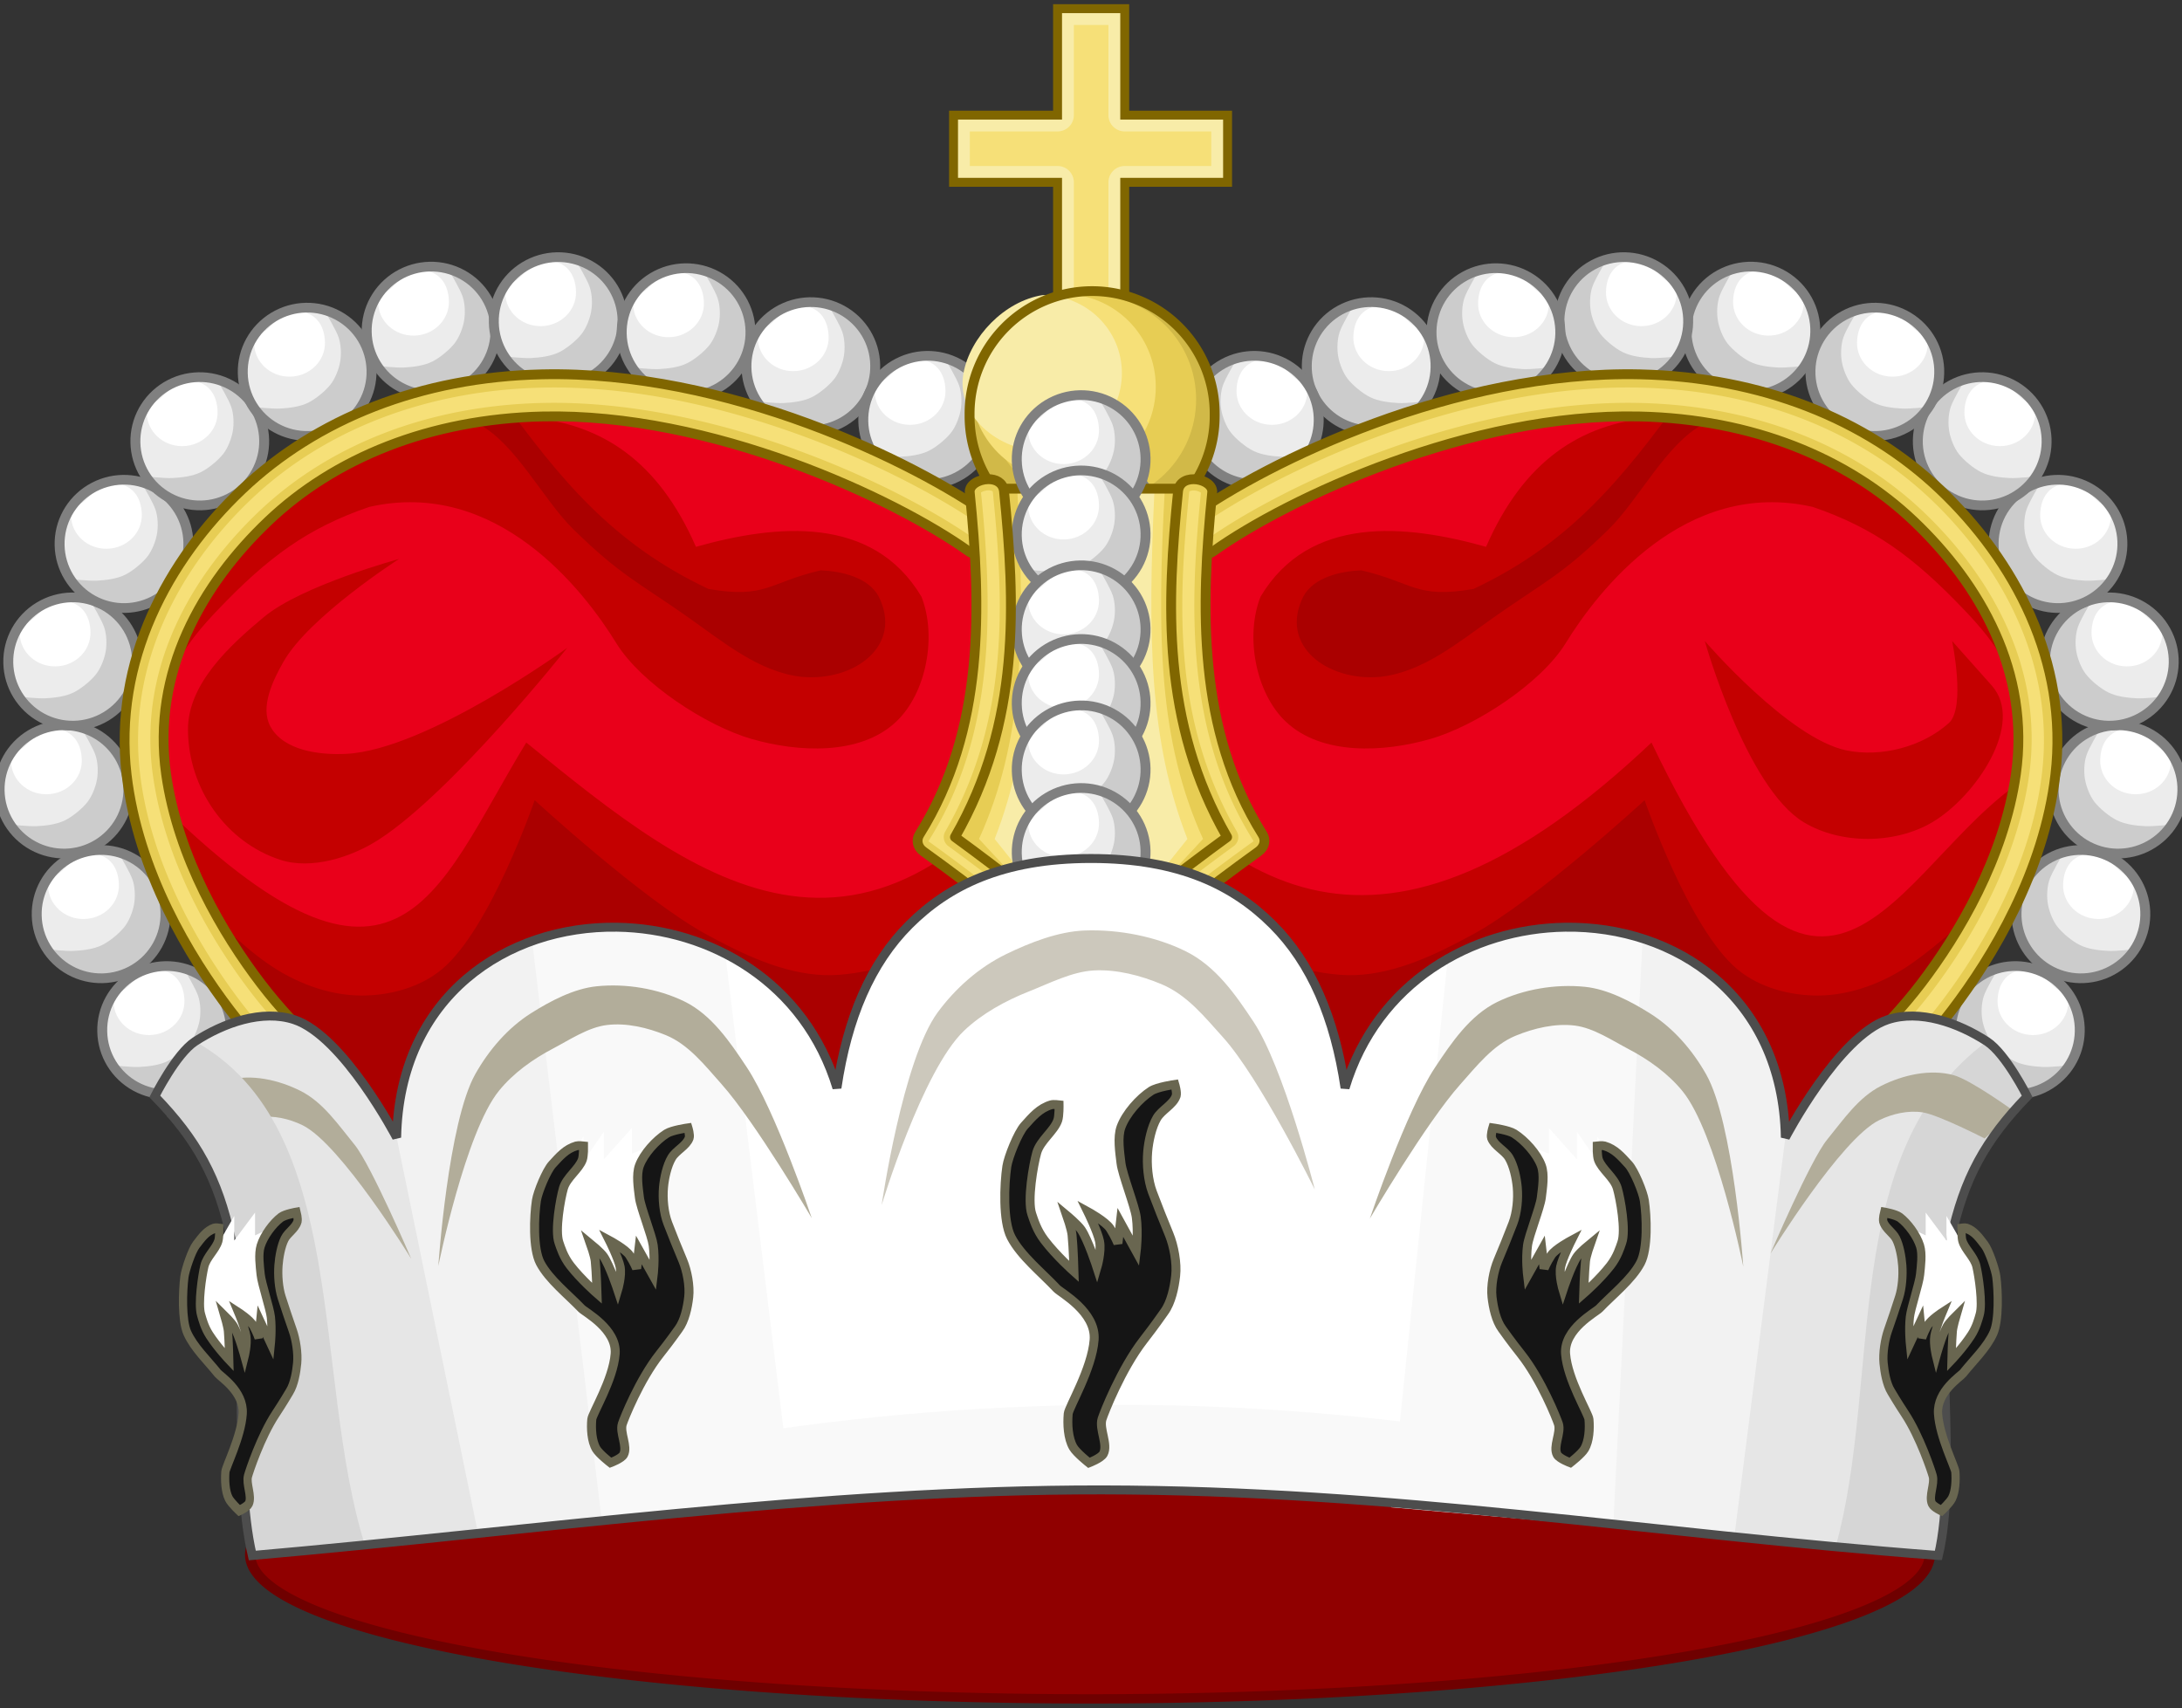 <?xml version="1.0" encoding="UTF-8" standalone="no"?>
<!-- Created with Inkscape (http://www.inkscape.org/) -->

<svg
   xmlns:dc="http://purl.org/dc/elements/1.1/"
   xmlns:cc="http://creativecommons.org/ns#"
   xmlns:rdf="http://www.w3.org/1999/02/22-rdf-syntax-ns#"
   xmlns:svg="http://www.w3.org/2000/svg"
   xmlns="http://www.w3.org/2000/svg"
   xmlns:xlink="http://www.w3.org/1999/xlink"
   version="1.1"
   width="488.666"
   height="382.523"
   id="svg27737">
  <rect width="100%" height="100%" fill="#333333" stroke="none"/>
  <defs
     id="defs27739" />
  <path
     d="m 918.64,907.004 a 169.584,32.269 0 1 1 -339.169,0 169.584,32.269 0 1 1 339.169,0 z"
     transform="matrix(1.109,0,0,1,-586.603,-558.79)"
     id="inside"
     style="fill:#900000;fill-opacity:1;stroke:#6f0000;stroke-width:2.089;stroke-miterlimit:4;stroke-opacity:1;stroke-dasharray:none" />
  <path
     d="m 118.794,89.562 c -6.747,0.148 -34.781,1.553 -51.25,14.375 -21.136,16.456 -33.11,51.538 -34.344,81.438 l 57.125,87.281 154,1.75 154.031,-1.75 57.094,-87.281 c -1.234,-29.9 -13.207,-64.981 -34.344,-81.438 -18.821,-14.654 -52.719,-14.375 -52.719,-14.375 0,0 -82.084,15.618 -100.219,28.437 -8.093,5.721 -15.843,8.38 -21.469,9 5.367,-0.794 5.966,-4.594 -2.375,-9.094 -8.291,4.473 -7.746,8.269 -2.469,9.094 -5.615,-0.646 -13.311,-3.321 -21.344,-9 -18.135,-12.82 -100.219,-28.437 -100.219,-28.437 0,0 -0.536,-0.021 -1.5,0 z"
     id="background"
     style="fill:#e9001a;fill-opacity:1;stroke:none;display:inline" />
  <path
     d="m 31.843,175.902 3.265,12.605 56.703,86.395 152.217,2.5 155.467,-11.75 52.203,-73.994 4.614,-18.856 c -30.254,16.161 -46.191,77.843 -86.455,-6.5 -60.43,57.178 -95.767,34.621 -126.888,-9.354 -47.093,72.723 -86.711,40.63 -125.109,9.354 -20.788,34.015 -28.616,67.972 -86.019,9.6 z"
     id="mediumcolour"
     style="fill:#c40000;fill-opacity:1;stroke:none;display:inline" />
  <path
     d="M 244.029,265.402 93.077,275.565 36.858,192.157 c 0,0 10.432,14.778 23.06,23.622 6.051,4.238 13.48,7.104 20.781,7.182 6.374,0.069 13.295,-1.735 18.262,-5.876 10.916,-9.101 20.781,-37.871 20.781,-37.871 0,0 24.218,22.299 38.414,30.035 8.226,4.483 17.162,8.8 26.449,9.141 8.446,0.31 20.978,-3.528 28.338,-7.835 14.866,-8.7 32.746,-35.912 31.085,-35.912 -1.661,0 16.22,27.212 31.085,35.912 7.36,4.307 19.892,8.145 28.338,7.835 9.287,-0.341 18.223,-4.658 26.449,-9.141 14.196,-7.737 38.414,-30.035 38.414,-30.035 0,0 9.865,28.77 20.781,37.871 4.967,4.141 11.889,5.945 18.262,5.876 7.301,-0.079 14.731,-2.944 20.781,-7.182 12.628,-8.845 24.31,-22.846 24.31,-22.846 l -44.316,64.094 z"
     id="darkcolour"
     style="fill:#aa0000;fill-opacity:1;stroke:none;display:inline" />
  <g
     transform="translate(-38.831,-60.157)"
     id="highlightsright">
    <path
       d="m 159.719,147.062 c 0,0 -10.005,3.131 -22.625,7.625 -0.019,0.007 -0.043,-0.007 -0.062,0 -3.594,0.582 -7.287,1.363 -11.062,2.25 0,0 0.928,0.701 1.594,1.219 -11.566,4.347 -23.837,9.43 -32.312,14.188 C 72.614,185.05 66.421,210.538 75.688,235.438 72.519,225.377 75.648,216.862 78,210.25 c 1.832,-5.15 6.512,-10.267 9.781,-13.688 11.042,-11.553 19.956,-18.168 33.75,-22.875 28.577,-6.496 48.077,18.7 55.375,30.594 5.563,8.954 20.118,18.459 30.25,21.375 10.382,2.988 24.274,3.752 32.344,-3.844 6.869,-6.466 9.162,-19.284 5.688,-28.031 -10.939,-18.319 -32.473,-16.235 -50.5,-11.156 -8.515,-19.478 -21.255,-27.404 -36.875,-28.938 -0.562,-2.959 -0.121,-5.25 1.906,-6.625 z"
       id="path11739-1-7-9-6-8-9-6-2"
       style="fill:#c40000;fill-opacity:1;stroke:none;display:inline" />
    <path
       d="m 146.149,155.199 c 8.273,4.469 14.309,16.845 21.065,23.477 10.483,10.29 14.534,11.858 25.669,19.692 7.858,5.529 15.939,12.322 25.454,13.372 11.808,1.12 22.844,-6.977 17.248,-18.042 -2.306,-4.23 -8.222,-5.607 -12.952,-5.808 -11.691,2.715 -12.176,6.4 -25.13,4.175 -21.489,-10.126 -33.257,-24.569 -46.733,-43.168 l -16.313,3.772 c 0,0 4.499,-1.355 11.693,2.531 z"
       id="path15973-2-0-2-7"
       style="fill:#aa0000;fill-opacity:1;stroke:none" />
  </g>
  <path
     d="m 381.797,143.566 c 0,0 9.203,32.752 22.154,40.582 8.293,5.014 20.465,4.937 28.801,0 9.678,-5.732 20.852,-22.136 13.293,-30.628 l -8.862,-9.954 c 0,0 3.102,14.937 -0.738,18.377 -5.964,5.341 -15.159,7.698 -22.893,6.126 -12.948,-2.632 -31.755,-24.502 -31.755,-24.502 z M 89.36,125.19 c 0,0 -21.765,5.915 -30.278,13.017 -7.714,6.436 -17.042,15.002 -16.985,25.268 0.073,13.173 8.554,25.156 20.677,29.096 6.984,2.27 15.953,-0.565 22.154,-4.594 16.667,-10.83 42.093,-42.879 42.093,-42.879 0,0 -31.328,22.808 -49.478,23.736 -5.987,0.306 -14.036,-0.714 -16.985,-6.126 -2.351,-4.315 0.518,-10.285 2.954,-14.548 5.784,-10.123 25.847,-22.971 25.847,-22.971 z"
     id="highlights"
     style="fill:#c40000;fill-opacity:1;stroke:none" />
  <g
     transform="translate(312.904,377.389)"
     id="righthoop">
    <g
       transform="matrix(1.101,0,0,1.101,6.914,-518.388)"
       id="g5902">
      <g
         transform="matrix(-3.361,0.071,0.071,3.361,161.312,47.719)"
         id="g10723">
        <g
           transform="matrix(-0.416,0,0,0.416,1248.971,-271.185)"
           id="g10725"
           style="stroke-width:1.699;stroke-miterlimit:4;stroke-dasharray:none;display:inline">
          <g
             transform="matrix(0.893,0,0,0.874,297.297,168.518)"
             id="g10727"
             style="stroke-width:1.923;stroke-miterlimit:4;stroke-dasharray:none;display:inline">
            <path
               d="m 2700.19,785.026 c 0.01,3.812 -1.993,7.337 -5.24,9.244 -3.247,1.908 -7.25,1.908 -10.497,0 -3.247,-1.908 -5.245,-5.432 -5.24,-9.244 -0.01,-3.812 1.993,-7.337 5.24,-9.244 3.247,-1.908 7.25,-1.908 10.497,0 3.247,1.908 5.245,5.432 5.24,9.244 l 0,0 z"
               transform="translate(0,-2.063)"
               id="path10729"
               style="fill:#ececec;fill-opacity:1;fill-rule:evenodd;stroke:none;stroke-width:1.923;marker:none;visibility:visible;display:inline;overflow:visible;enable-background:accumulate" />
            <path
               d="m 2680.844,788.616 1.995,2.512 3.842,2.143 3.325,0.148 3.547,-0.369 3.768,-2.955 1.625,-2.512 1.034,-3.916 0,-4.064 -1.626,-2.291 -2.364,-2.734 -2.956,-1.182 c 0,0 1.536,2.718 1.921,3.99 0.37,1.221 0.394,2.812 0.148,4.064 -0.238,1.209 -0.857,2.732 -1.625,3.694 -0.852,1.066 -2.465,2.364 -3.694,2.955 -1.373,0.661 -3.132,0.841 -4.655,0.887 -1.29,0.039 -4.285,-0.369 -4.285,-0.369 l 0,0 z"
               id="path10731"
               style="fill:#cccccc;fill-rule:evenodd;stroke:none" />
            <path
               d="m 2690.302,778.013 c 0,1.897 -1.556,3.436 -3.473,3.436 -1.917,0 -3.473,-1.539 -3.473,-3.436 0,-0.974 0.767,-0.944 1.426,-1.569 0.624,-0.592 1.694,-1.684 2.626,-1.684 1.917,0 2.894,1.357 2.894,3.254 l 0,0 z"
               transform="matrix(1.66,0,0,1.624,-1773.198,-485.36)"
               id="path10733"
               style="fill:#ffffff;fill-opacity:1;fill-rule:evenodd;stroke:none;stroke-width:1.172;marker:none;visibility:visible;display:inline;overflow:visible;enable-background:accumulate" />
            <path
               d="m 2700.19,785.026 c 0.01,3.812 -1.993,7.337 -5.24,9.244 -3.247,1.908 -7.25,1.908 -10.497,0 -3.247,-1.908 -5.245,-5.432 -5.24,-9.244 -0.01,-3.812 1.993,-7.337 5.24,-9.244 3.247,-1.908 7.25,-1.908 10.497,0 3.247,1.908 5.245,5.432 5.24,9.244 l 0,0 z"
               transform="translate(0,-2.063)"
               id="path10735"
               style="fill:none;stroke:#808080;stroke-width:1.617;stroke-linecap:butt;stroke-linejoin:miter;stroke-miterlimit:4;stroke-opacity:1;stroke-dasharray:none;stroke-dashoffset:0;marker:none;visibility:visible;display:inline;overflow:visible;enable-background:accumulate" />
          </g>
        </g>
      </g>
      <use
         transform="translate(-13.329,-23.606)"
         id="use5880"
         x="0"
         y="0"
         width="566.327"
         height="1123.17"
         xlink:href="#g10723" />
      <use
         transform="translate(-20.876,-48.979)"
         id="use5882"
         x="0"
         y="0"
         width="566.327"
         height="1123.17"
         xlink:href="#g10723" />
      <use
         transform="translate(-19.11,-74.994)"
         id="use5884"
         x="0"
         y="0"
         width="566.327"
         height="1123.17"
         xlink:href="#g10723" />
      <use
         transform="translate(-8.672,-98.921)"
         id="use5886"
         x="0"
         y="0"
         width="566.327"
         height="1123.17"
         xlink:href="#g10723" />
      <use
         transform="translate(6.745,-119.797)"
         id="use5888"
         x="0"
         y="0"
         width="566.327"
         height="1123.17"
         xlink:href="#g10723" />
      <use
         transform="translate(28.584,-133.929)"
         id="use5890"
         x="0"
         y="0"
         width="566.327"
         height="1123.17"
         xlink:href="#g10723" />
      <use
         transform="translate(53.796,-142.279)"
         id="use5892"
         x="0"
         y="0"
         width="566.327"
         height="1123.17"
         xlink:href="#g10723" />
      <use
         transform="translate(79.651,-144.206)"
         id="use5894"
         x="0"
         y="0"
         width="566.327"
         height="1123.17"
         xlink:href="#g10723" />
      <use
         transform="translate(105.666,-141.958)"
         id="use5896"
         x="0"
         y="0"
         width="566.327"
         height="1123.17"
         xlink:href="#g10723" />
      <use
         transform="translate(131.038,-135.053)"
         id="use5898"
         x="0"
         y="0"
         width="566.327"
         height="1123.17"
         xlink:href="#g10723" />
      <use
         transform="translate(154.805,-124.133)"
         id="use5900"
         x="0"
         y="0"
         width="566.327"
         height="1123.17"
         xlink:href="#g10723" />
    </g>
    <path
       d="m -191.575,-293.548 c -27.107,0.611 -50.513,9.988 -67.147,25.813 -16.634,15.825 -28.839,38.388 -25.819,63.924 2.557,21.621 14.046,40.697 23.217,52.732 9.171,12.035 19.404,20.275 23.16,25.074 0.956,1.474 2.579,2.286 4.241,2.028 1.662,-0.258 3.062,-1.562 3.584,-3.266 0.522,-1.704 0.108,-3.556 -1.09,-4.812 -5.287,-6.754 -14.685,-14.099 -23.05,-25.076 -8.364,-10.977 -18.536,-28.013 -21.222,-46.88 -3.257,-22.879 8.03,-42.545 22.867,-56.662 14.838,-14.117 36.131,-22.872 61.445,-23.443 37.815,-0.853 78.808,18.352 95.392,30.189 2.044,1.452 4.804,0.862 6.165,-1.319 1.361,-2.18 0.808,-5.125 -1.236,-6.578 -16.946,-12.095 -58.854,-32.665 -100.508,-31.725 z"
       id="path3103"
       style="fill:#f6e078;fill-opacity:1;fill-rule:nonzero;stroke:none" />
    <path
       d="m 164.062,143.969 c -1.301,-0.012 -2.605,0.002 -3.906,0.031 -27.107,0.611 -50.522,9.987 -67.156,25.812 -16.634,15.825 -28.832,38.402 -25.812,63.938 2.557,21.621 14.048,40.683 23.219,52.719 9.171,12.035 19.4,20.264 23.156,25.062 0.956,1.474 2.588,2.29 4.25,2.031 1.662,-0.258 3.072,-1.546 3.594,-3.25 0.522,-1.704 0.105,-3.557 -1.094,-4.812 -5.287,-6.754 -14.698,-14.117 -23.062,-25.094 -8.364,-10.977 -18.533,-28.009 -21.219,-46.875 -3.257,-22.879 8.037,-42.54 22.875,-56.656 14.838,-14.117 36.123,-22.867 61.438,-23.438 37.815,-0.853 78.822,18.35 95.406,30.188 2.044,1.452 4.795,0.868 6.156,-1.312 1.361,-2.18 0.794,-5.142 -1.25,-6.594 -16.416,-11.717 -56.25,-31.386 -96.594,-31.75 z m -3.812,3 c 40.622,-0.916 82.337,19.517 98.688,31.188 0.691,0.491 0.963,1.69 0.438,2.531 -0.525,0.841 -1.184,0.96 -1.875,0.469 -17.238,-12.304 -58.34,-31.627 -97.219,-30.75 -25.968,0.586 -48.01,9.604 -63.438,24.281 -15.296,14.552 -27.177,35.176 -23.75,59.25 2.799,19.663 13.221,37.047 21.781,48.281 8.63,11.325 18.219,18.867 23.094,25.094 a 3,3 0 0 0 0.188,0.25 c 0.419,0.439 0.589,1.146 0.375,1.844 -0.207,0.677 -0.755,1.125 -1.156,1.188 -0.427,0.066 -0.896,-0.093 -1.281,-0.688 a 3,3 0 0 0 -0.156,-0.219 c -4.359,-5.568 -14.206,-13.358 -23.125,-25.062 -8.977,-11.781 -20.167,-30.466 -22.625,-51.25 -2.885,-24.395 8.773,-46.057 24.906,-61.406 16.045,-15.264 38.701,-24.403 65.156,-25 z"
       transform="translate(-351.735,-437.547)"
       id="path3908"
       style="font-size:medium;font-style:normal;font-variant:normal;font-weight:normal;font-stretch:normal;text-indent:0;text-align:start;text-decoration:none;line-height:normal;letter-spacing:normal;word-spacing:normal;text-transform:none;direction:ltr;block-progression:tb;writing-mode:lr-tb;text-anchor:start;baseline-shift:baseline;color:#000000;fill:#e7cd54;fill-opacity:1;stroke:none;stroke-width:6;marker:none;visibility:visible;display:inline;overflow:visible;enable-background:accumulate;font-family:Sans;-inkscape-font-specification:Sans" />
    <path
       d="m -191.575,-293.548 c -27.107,0.611 -50.513,9.988 -67.147,25.813 -16.634,15.825 -28.839,38.388 -25.819,63.924 2.557,21.621 14.046,40.697 23.217,52.732 9.171,12.035 19.404,20.275 23.16,25.074 0.956,1.474 2.579,2.286 4.241,2.028 1.662,-0.258 3.062,-1.562 3.584,-3.266 0.522,-1.704 0.108,-3.556 -1.09,-4.812 -5.287,-6.754 -14.685,-14.099 -23.05,-25.076 -8.364,-10.977 -18.536,-28.013 -21.222,-46.88 -3.257,-22.879 8.03,-42.545 22.867,-56.662 14.838,-14.117 36.131,-22.872 61.445,-23.443 37.815,-0.853 78.808,18.352 95.392,30.189 2.044,1.452 4.804,0.862 6.165,-1.319 1.361,-2.18 0.808,-5.125 -1.236,-6.578 -16.946,-12.095 -58.854,-32.665 -100.508,-31.725 z"
       id="path3917"
       style="fill:none;stroke:#806600;stroke-width:2.2;stroke-linecap:round;stroke-linejoin:round;stroke-miterlimit:4;stroke-opacity:1;stroke-dasharray:none;stroke-dashoffset:3.2" />
  </g>
  <use
     transform="matrix(-1,0,0,1,488.666,2.6187479e-7)"
     id="highlightsleft"
     x="0"
     y="0"
     width="566.327"
     height="1123.17"
     xlink:href="#highlightsright" />
  <use
     transform="matrix(-1,0,0,1,488.666,2.6187479e-7)"
     id="lefthoop"
     x="0"
     y="0"
     width="566.327"
     height="1123.17"
     xlink:href="#righthoop" />
  <g
     transform="translate(-38.831,-60.157)"
     id="globus_cruciger">
    <g
       transform="matrix(0.763,0,0,0.763,-300.63,-293.555)"
       id="g26163"
       style="stroke-width:2.222;stroke-miterlimit:4;stroke-dasharray:none">
      <path
         d="m 755.312,466.125 0,31.25 -30.531,0 0,19.719 30.531,0 0,55.25 19.719,0 0,-55.25 30.188,0 0,-19.719 -30.188,0 0,-31.25 -19.719,0 z"
         id="rect26122"
         style="fill:#f8eca8;fill-opacity:1;stroke:#806600;stroke-width:2.621;stroke-miterlimit:4;stroke-opacity:1;stroke-dasharray:none" />
      <path
         d="m 760.094,470.906 0,26.469 a 4.77,4.77 0 0 1 -4.781,4.781 l -25.75,0 0,10.156 25.75,0 a 4.77,4.77 0 0 1 4.781,4.781 l 0,50.469 10.156,0 0,-50.469 a 4.77,4.77 0 0 1 4.781,-4.781 l 25.406,0 0,-10.156 -25.406,0 A 4.77,4.77 0 0 1 770.25,497.375 l 0,-26.469 -10.156,0 z"
         id="path26161"
         style="fill:#f6e078;fill-opacity:1;stroke:none" />
    </g>
    <g
       transform="matrix(2.516,0,0,2.476,144.089,-2072.612)"
       id="g12979-91-7-9-9-7-5-6"
       style="stroke-width:0.747;stroke-miterlimit:4;stroke-dasharray:none;display:inline">
      <path
         d="m 2700.19,785.026 a 10.489,10.66 0 1 1 -20.977,0 10.489,10.66 0 1 1 20.977,0 z"
         transform="matrix(1.04,0,0,1.04,-2741.913,82.476)"
         id="path9021-6-8-7-3-0-6-90-7-5-5-3-42-9-1"
         style="fill:#d1b948;fill-opacity:1;stroke:none;stroke-width:0.719;marker:none;visibility:visible;display:inline;overflow:visible;enable-background:accumulate" />
      <path
         d="m 2689.688,776.406 c -4.67,0 -8.438,3.82 -8.438,8.625 0,4.805 3.768,8.625 8.438,8.625 4.67,0 8.469,-3.828 8.469,-8.625 0,-4.797 -3.799,-8.625 -8.469,-8.625 z"
         transform="matrix(1.102,0,0,1.095,-2908.736,37.898)"
         id="path12933-6-20-9-2-3-3-8"
         style="fill:#e7cd54;fill-opacity:1;stroke:none;stroke-width:0.68;marker:none;visibility:visible;display:inline;overflow:visible;enable-background:accumulate" />
      <path
         d="m 2689.688,776.406 c -4.67,0 -8.438,3.82 -8.438,8.625 0,4.805 3.768,8.625 8.438,8.625 4.67,0 8.469,-3.828 8.469,-8.625 0,-4.797 -3.799,-8.625 -8.469,-8.625 z"
         transform="matrix(0.973,0,0,0.974,-2564.265,131.747)"
         id="path12933-0-17-9-1-4-8-1-0"
         style="fill:#f6e078;fill-opacity:1;stroke:none;stroke-width:0.767;marker:none;visibility:visible;display:inline;overflow:visible;enable-background:accumulate" />
      <path
         d="m 2689.688,776.406 c -4.073,0.664 -7.718,4.62 -8.438,8.625 -0.849,4.726 3.768,8.625 8.438,8.625 4.67,0 8.469,-3.828 8.469,-8.625 0,-4.797 -3.799,-8.625 -8.469,-8.625 z"
         transform="matrix(0.834,0,0,0.818,-2192.237,252.97)"
         id="path12933-0-3-3-07-0-2-4-2-3"
         style="fill:#f8eca8;fill-opacity:1;stroke:none;stroke-width:0.904;marker:none;visibility:visible;display:inline;overflow:visible;enable-background:accumulate" />
      <path
         d="m 2700.19,785.026 a 10.489,10.66 0 1 1 -20.977,0 10.489,10.66 0 1 1 20.977,0 z"
         transform="matrix(1.04,0,0,1.04,-2741.913,82.476)"
         id="path9021-6-8-7-3-0-6-9-8-1-8-3-6-1-6"
         style="fill:none;stroke:#806600;stroke-width:0.848;stroke-linecap:butt;stroke-linejoin:miter;stroke-miterlimit:4;stroke-opacity:1;stroke-dasharray:none;stroke-dashoffset:0;marker:none;visibility:visible;display:inline;overflow:visible;enable-background:accumulate" />
    </g>
  </g>
  <g
     transform="translate(312.904,377.389)"
     id="hoop">
    <g
       transform="matrix(-1.54,0,0,1.54,4088.142,-1573.692)"
       id="g10467"
       style="stroke-width:1.699;stroke-miterlimit:4;stroke-dasharray:none;display:inline">
      <g
         transform="matrix(0.893,0,0,0.874,297.297,168.518)"
         id="g10469"
         style="stroke-width:1.923;stroke-miterlimit:4;stroke-dasharray:none;display:inline">
        <path
           d="m 2700.19,785.026 c 0.01,3.812 -1.993,7.337 -5.24,9.244 -3.247,1.908 -7.25,1.908 -10.497,0 -3.247,-1.908 -5.245,-5.432 -5.24,-9.244 -0.01,-3.812 1.993,-7.337 5.24,-9.244 3.247,-1.908 7.25,-1.908 10.497,0 3.247,1.908 5.245,5.432 5.24,9.244 l 0,0 z"
           transform="translate(0,-2.063)"
           id="path10471"
           style="fill:#ececec;fill-opacity:1;fill-rule:evenodd;stroke:none;stroke-width:1.923;marker:none;visibility:visible;display:inline;overflow:visible;enable-background:accumulate" />
        <path
           d="m 2680.844,788.616 1.995,2.512 3.842,2.143 3.325,0.148 3.547,-0.369 3.768,-2.955 1.625,-2.512 1.034,-3.916 0,-4.064 -1.626,-2.291 -2.364,-2.734 -2.956,-1.182 c 0,0 1.536,2.718 1.921,3.99 0.37,1.221 0.394,2.812 0.148,4.064 -0.238,1.209 -0.857,2.732 -1.625,3.694 -0.852,1.066 -2.465,2.364 -3.694,2.955 -1.373,0.661 -3.132,0.841 -4.655,0.887 -1.29,0.039 -4.285,-0.369 -4.285,-0.369 l 0,0 z"
           id="path10473"
           style="fill:#cccccc;fill-rule:evenodd;stroke:none" />
        <path
           d="m 2690.302,778.013 c 0,1.897 -1.556,3.436 -3.473,3.436 -1.917,0 -3.473,-1.539 -3.473,-3.436 0,-0.974 0.767,-0.944 1.426,-1.569 0.624,-0.592 1.694,-1.684 2.626,-1.684 1.917,0 2.894,1.357 2.894,3.254 l 0,0 z"
           transform="matrix(1.66,0,0,1.624,-1773.198,-485.36)"
           id="path10475"
           style="fill:#ffffff;fill-opacity:1;fill-rule:evenodd;stroke:none;stroke-width:1.172;marker:none;visibility:visible;display:inline;overflow:visible;enable-background:accumulate" />
        <path
           d="m 2700.19,785.026 c 0.01,3.812 -1.993,7.337 -5.24,9.244 -3.247,1.908 -7.25,1.908 -10.497,0 -3.247,-1.908 -5.245,-5.432 -5.24,-9.244 -0.01,-3.812 1.993,-7.337 5.24,-9.244 3.247,-1.908 7.25,-1.908 10.497,0 3.247,1.908 5.245,5.432 5.24,9.244 l 0,0 z"
           transform="translate(0,-2.063)"
           id="path10477"
           style="fill:none;stroke:#808080;stroke-width:1.829;stroke-linecap:butt;stroke-linejoin:miter;stroke-miterlimit:4;stroke-opacity:1;stroke-dasharray:none;stroke-dashoffset:0;marker:none;visibility:visible;display:inline;overflow:visible;enable-background:accumulate" />
      </g>
    </g>
    <path
       d="m -91.517,-267.944 c 2.507,33.277 1.936,56.53 -11.882,78.453 l 34.822,26.968 34.848,-26.968 c -13.818,-21.923 -14.389,-45.177 -11.882,-78.453 l -22.966,0 z"
       id="path3072"
       style="fill:#e7cd54;fill-opacity:1;fill-rule:nonzero;stroke:none" />
    <path
       d="m -85.093,-267.944 c 1.805,33.277 1.394,56.53 -8.557,78.453 l 25.076,26.968 25.094,-26.968 c -9.951,-21.923 -10.362,-45.177 -8.557,-78.453 l -16.538,0 z"
       id="path3134"
       style="fill:#f6e078;fill-opacity:1;fill-rule:nonzero;stroke:none" />
    <path
       d="m -82.786,-267.944 c 1.553,33.277 1.2,56.53 -7.363,78.453 l 21.577,26.968 21.593,-26.968 c -8.562,-21.923 -8.916,-45.177 -7.363,-78.453 l -14.23,0 z"
       id="path3904"
       style="fill:#f8eca8;fill-opacity:1;fill-rule:nonzero;stroke:none" />
    <path
       d="m -91.517,-267.944 c 2.507,33.277 1.936,56.53 -11.882,78.453 l 34.822,26.968 34.848,-26.968 c -13.818,-21.923 -14.389,-45.177 -11.882,-78.453 l -22.966,0 z"
       id="path3906"
       style="fill:none;stroke:#806600;stroke-width:2.2;stroke-linecap:round;stroke-linejoin:round;stroke-miterlimit:4;stroke-opacity:1;stroke-dasharray:none;stroke-dashoffset:3.2" />
    <path
       d="m -91.568,-270.073 c -2.124,0.02 -4.389,1.292 -4.15,3.051 2.561,25.405 3.4,53.056 -11.238,76.472 -0.837,1.288 -0.489,2.896 0.851,3.856 11.662,8.391 22.178,16.765 32.709,25.231 1.398,1.129 2.959,1.631 4.82,1.631 1.861,0 3.422,-0.502 4.82,-1.631 10.531,-8.466 21.047,-16.84 32.709,-25.231 1.34,-0.96 1.714,-2.567 0.876,-3.856 -14.638,-23.416 -13.825,-51.067 -11.264,-76.472 0.425,-3.127 -7.014,-4.699 -7.629,-0.466 -2.525,25.045 -3.798,51.809 10.98,77.574 -10.819,7.885 -20.759,15.779 -30.492,23.6 -9.733,-7.821 -19.647,-15.715 -30.466,-23.6 14.778,-25.765 13.505,-52.529 10.98,-77.574 -0.269,-1.852 -1.854,-2.6 -3.505,-2.585 z"
       id="path3063"
       style="fill:#f6e078;fill-opacity:1;fill-rule:nonzero;stroke:none" />
    <use
       transform="matrix(1.101,0,0,1.101,211.73,-646.261)"
       id="use5948"
       x="0"
       y="0"
       width="566.327"
       height="1123.17"
       xlink:href="#g10723" />
    <use
       transform="matrix(1.101,0,0,1.101,211.73,-629.386)"
       id="use5946"
       x="0"
       y="0"
       width="566.327"
       height="1123.17"
       xlink:href="#g10723" />
    <use
       transform="matrix(1.101,0,0,1.101,211.73,-608.136)"
       id="use5942"
       x="0"
       y="0"
       width="566.327"
       height="1123.17"
       xlink:href="#g10723" />
    <use
       transform="matrix(1.101,0,0,1.101,211.73,-591.636)"
       id="use5944"
       x="0"
       y="0"
       width="566.327"
       height="1123.17"
       xlink:href="#g10723" />
    <use
       transform="matrix(1.101,0,0,1.101,211.73,-576.761)"
       id="use5940"
       x="0"
       y="0"
       width="566.327"
       height="1123.17"
       xlink:href="#g10723" />
    <use
       transform="matrix(1.101,0,0,1.101,211.73,-558.261)"
       id="use5880-1"
       x="0"
       y="0"
       width="566.327"
       height="1123.17"
       xlink:href="#g10723" />
    <path
       d="m 260.156,167.469 c -2.124,0.02 -4.364,1.304 -4.125,3.062 2.561,25.405 3.388,53.053 -11.25,76.469 -0.837,1.288 -0.496,2.884 0.844,3.844 11.662,8.391 22.188,16.784 32.719,25.25 1.398,1.129 2.951,1.625 4.812,1.625 1.861,0 3.415,-0.496 4.812,-1.625 10.531,-8.466 21.057,-16.859 32.719,-25.25 1.34,-0.96 1.712,-2.555 0.875,-3.844 -14.638,-23.416 -13.811,-51.064 -11.25,-76.469 0.425,-3.127 -7.041,-4.702 -7.656,-0.469 -2.525,25.045 -3.778,51.797 11,77.562 -10.819,7.885 -20.767,15.773 -30.5,23.594 -9.733,-7.821 -19.649,-15.709 -30.469,-23.594 14.778,-25.765 13.525,-52.518 11,-77.562 -0.269,-1.852 -1.88,-2.609 -3.531,-2.594 z m 0.031,2.5 c 0.436,-0.004 0.76,0.113 0.875,0.188 0.1,0.065 0.101,0.088 0.125,0.25 2.509,24.922 3.702,50.935 -10.656,75.969 a 2.5,2.5 0 0 0 0.688,3.281 c 10.766,7.845 20.648,15.684 30.375,23.5 a 2.5,2.5 0 0 0 3.125,0 c 2.432,-1.954 4.879,-3.885 7.344,-5.844 7.392,-5.876 14.986,-11.771 23.062,-17.656 a 2.5,2.5 0 0 0 0.688,-3.281 c -14.364,-25.044 -13.168,-51.068 -10.656,-76 0.002,-0.021 -0.002,-0.042 0,-0.062 0.011,-0.03 0.011,0.02 0.031,-0.031 0.042,-0.106 0.018,-0.097 0.281,-0.188 0.263,-0.091 0.78,-0.13 1.281,-0.031 0.472,0.093 0.864,0.308 1.031,0.438 -2.558,25.475 -3.431,53.679 11.656,77.812 a 2.5,2.5 0 0 0 0.031,0.062 c 0.139,0.214 0.202,0.114 -0.25,0.438 -8.795,6.328 -16.914,12.638 -24.875,18.969 -2.652,2.109 -5.3,4.255 -7.938,6.375 -0.847,0.684 -1.607,0.95 -2.75,1.031 -0.215,0.015 -0.377,0.031 -0.5,0.031 -1.417,0 -2.279,-0.278 -3.25,-1.062 -10.536,-8.47 -21.088,-16.907 -32.812,-25.344 -0.437,-0.313 -0.373,-0.2 -0.219,-0.438 a 2.5,2.5 0 0 0 0.031,-0.062 c 15.1,-24.154 14.188,-52.383 11.625,-77.875 0.018,-10e-4 0.005,0.029 0.094,-0.031 0.301,-0.206 0.996,-0.432 1.562,-0.438 z"
       transform="translate(-351.735,-437.547)"
       id="path3919"
       style="font-size:medium;font-style:normal;font-variant:normal;font-weight:normal;font-stretch:normal;text-indent:0;text-align:start;text-decoration:none;line-height:normal;letter-spacing:normal;word-spacing:normal;text-transform:none;direction:ltr;block-progression:tb;writing-mode:lr-tb;text-anchor:start;baseline-shift:baseline;color:#000000;fill:#e7cd54;fill-opacity:1;stroke:none;stroke-width:5;marker:none;visibility:visible;display:inline;overflow:visible;enable-background:accumulate;font-family:Sans;-inkscape-font-specification:Sans" />
    <path
       d="m -91.568,-270.073 c -2.124,0.02 -4.389,1.292 -4.15,3.051 2.561,25.405 3.4,53.056 -11.238,76.472 -0.837,1.288 -0.489,2.896 0.851,3.856 11.662,8.391 22.178,16.765 32.709,25.231 1.398,1.129 2.959,1.631 4.82,1.631 1.861,0 3.422,-0.502 4.82,-1.631 10.531,-8.466 21.047,-16.84 32.709,-25.231 1.34,-0.96 1.714,-2.567 0.876,-3.856 -14.638,-23.416 -13.825,-51.067 -11.264,-76.472 0.425,-3.127 -7.014,-4.699 -7.629,-0.466 -2.525,25.045 -3.798,51.809 10.98,77.574 -10.819,7.885 -20.759,15.779 -30.492,23.6 -9.733,-7.821 -19.647,-15.715 -30.466,-23.6 14.778,-25.765 13.505,-52.529 10.98,-77.574 -0.269,-1.852 -1.854,-2.6 -3.505,-2.585 z"
       id="path3933"
       style="fill:none;stroke:#806600;stroke-width:2.2;stroke-linecap:round;stroke-linejoin:round;stroke-miterlimit:4;stroke-opacity:1;stroke-dasharray:none;stroke-dashoffset:3.2" />
  </g>
  <g
     transform="translate(-520.668,-528.581)"
     id="ermine">
    <path
       d="M 954.773,876.957 C 889.332,871.974 832.914,862.337 767.473,862.261 c -62.796,-0.074 -127.506,9.201 -190.302,14.696 -4.478,-18.969 -0.615,-51.596 -4.72,-70.794 -2.926,-13.68 -7.706,-22.309 -17.12,-32.026 0,0 4.765,-9.539 9.033,-12.315 6.356,-4.134 15.024,-7.247 22.221,-4.861 11.057,3.667 22.915,26.387 22.915,26.387 0.603,-31.742 24.759,-47.468 49.311,-47.109 20.922,0.306 42.131,12.291 49.294,35.999 2.328,-15.755 7.594,-27.975 16.204,-36.567 8.665,-8.646 20.717,-14.819 40.692,-14.819 19.975,0 32.027,6.173 40.692,14.819 8.61,8.591 13.876,20.812 16.204,36.567 7.162,-23.708 28.371,-35.693 49.294,-35.999 24.551,-0.36 48.708,15.367 49.311,47.109 0,0 11.858,-22.721 22.915,-26.387 7.197,-2.386 15.865,0.727 22.221,4.861 4.268,2.776 9.033,12.315 9.033,12.315 -9.414,9.717 -14.195,18.347 -17.12,32.026 -4.106,19.197 1.702,51.824 -2.776,70.794 z"
       id="path18125-9-9-7-9-4-0-3-2-4-7-5-0-0-7-4"
       style="fill:#ffffff;fill-opacity:1;stroke:none;display:inline" />
    <path
       d="m 698.202,865.615 c -38.969,3.261 -82.086,7.823 -121.031,11.343 -4.478,-18.969 -0.615,-51.596 -4.72,-70.794 -2.926,-13.68 -7.706,-22.309 -17.12,-32.026 0,0 4.765,-9.539 9.033,-12.315 6.356,-4.134 15.024,-7.247 22.221,-4.861 11.057,3.667 22.915,26.387 22.915,26.387 0.603,-31.742 24.759,-47.468 49.311,-47.109 8.351,0.124 16.748,2.105 24.279,5.951 L 698.202,865.615 z M 871.19,736.24 c 24.551,-0.36 48.708,15.367 49.311,47.109 0,0 11.858,-22.721 22.915,-26.387 7.197,-2.386 15.865,0.727 22.221,4.861 4.268,2.776 9.033,12.315 9.033,12.315 -9.414,9.717 -14.195,18.347 -17.12,32.026 -4.106,19.197 1.702,51.824 -2.776,70.794 L 832.203,866.163 844.89,743.281 c 8.095,-4.77 17.065,-6.458 26.3,-7.042 z"
       id="path18125-9-9-7-9-4-0-3-2-4-7-5-4-9-6-5-7"
       style="fill:#f9f9f9;fill-opacity:1;stroke:none;display:inline" />
    <path
       d="m 655.472,869.478 c -26.348,2.508 -53.191,5.21 -78.301,7.48 -4.478,-18.969 -0.615,-51.596 -4.72,-70.794 -2.926,-13.68 -7.706,-22.309 -17.12,-32.026 0,0 4.765,-9.539 9.033,-12.315 6.356,-4.134 15.024,-7.247 22.221,-4.861 11.057,3.667 22.915,26.387 22.915,26.387 0.443,-23.345 13.627,-38.027 30.338,-44.018 z M 888.534,738.777 c 17.476,5.606 31.509,20.473 31.967,44.572 0,0 11.858,-22.721 22.915,-26.387 7.197,-2.386 15.865,0.727 22.221,4.861 4.268,2.776 9.033,12.315 9.033,12.315 -9.414,9.717 -14.195,18.347 -17.12,32.026 -4.106,19.197 1.702,51.824 -2.776,70.794 l -72.823,-6.413 z"
       id="path18125-9-9-7-9-4-0-3-2-4-7-5-4-9-6-5-7-1"
       style="fill:#f2f2f2;fill-opacity:1;stroke:none;display:inline" />
    <path
       d="m 943.416,756.962 c 7.197,-2.386 15.865,0.727 22.221,4.861 4.268,2.776 9.033,12.315 9.033,12.315 -9.414,9.717 -14.195,18.347 -17.12,32.026 -4.106,19.197 1.702,51.824 -2.776,70.794 -10.598,-0.807 -20.96,-1.736 -31.161,-2.727 l -14.503,-1.768 11.392,-89.114 c 5.558,-10.816 12.598,-19.925 22.915,-26.387 z M 627.726,872.006 c -16.939,1.753 -33.815,3.487 -50.555,4.952 -4.478,-18.969 -0.615,-51.596 -4.72,-70.794 -2.926,-13.68 -7.706,-22.309 -17.12,-32.026 0,0 4.765,-9.539 9.033,-12.315 6.356,-4.134 15.024,-7.247 22.221,-4.861 11.057,3.667 22.915,26.387 22.915,26.387 l 18.226,88.657 z"
       id="path18125-9-9-7-9-4-0-3-2-4-7-5-4-5-7-6-8-0"
       style="fill:#e6e6e6;fill-opacity:1;stroke:none;display:inline" />
    <path
       d="m 849.729,866.368 -86.724,-4.341 -86.047,4.138 -5.833,-13.643 c 61.976,-11.511 122.972,-12.23 183.049,-2.849 z"
       id="path38417-2-3-9-2"
       style="fill:#f9f9f9;fill-opacity:1;stroke:none" />
    <path
       d="m 558.129,778.605 c 0,0 9.737,-7.069 13.596,-8.115 5.277,-1.431 11.339,-0.054 16.226,2.399 5.091,2.554 8.506,7.644 12.113,12.052 3.703,4.526 12.698,25.551 12.698,25.551 0,0 -15.796,-25.765 -24.368,-29.919 -2.989,-1.448 -6.535,-2.27 -9.812,-1.732 -3.583,0.588 -13.802,5.829 -13.802,5.829 l -6.652,-6.066 z"
       id="path33980-6-7-0-4-0-4-6"
       style="fill:#b2ad9a;fill-opacity:1;stroke:none;display:inline" />
    <path
       d="m 618.832,812.116 c 0,0 2.174,-32.176 8.303,-43.023 3.022,-5.349 7.261,-10.304 12.454,-13.586 4.339,-2.743 9.612,-5.519 14.719,-6.039 6.538,-0.665 13.718,0.516 19.625,3.396 6.078,2.965 10.23,9.08 13.964,14.719 6.438,9.724 14.57,33.806 14.57,33.806 0,0 -12.591,-21.461 -20.231,-30.032 -3.677,-4.126 -7.341,-8.848 -12.454,-10.945 -4.081,-1.673 -8.832,-2.805 -13.209,-2.264 -4.186,0.517 -8.342,3.325 -12.077,5.283 -4.524,2.373 -8.852,5.473 -12.077,9.435 -7.53,9.249 -13.586,39.249 -13.586,39.249 z"
       id="path33984-5-1-4-7-7-3"
       style="fill:#b2ad9a;fill-opacity:1;stroke:none;display:inline" />
    <path
       d="m 718.115,798.471 c 0,0 4.711,-32.534 12.566,-43.183 3.874,-5.25 9.134,-10.029 15.389,-13.053 5.226,-2.526 11.539,-5.032 17.506,-5.256 7.639,-0.285 15.899,1.338 22.564,4.614 6.859,3.37 11.266,9.825 15.219,15.771 6.817,10.254 13.758,37.609 13.758,37.609 0,0 -12.299,-24.96 -20.59,-34.114 -3.991,-4.406 -7.925,-9.419 -13.722,-11.85 -4.626,-1.94 -10.068,-3.372 -15.189,-3.083 -4.897,0.277 -9.915,2.88 -14.386,4.647 -5.416,2.14 -10.653,5.031 -14.668,8.861 -9.374,8.943 -18.447,39.038 -18.447,39.038 z"
       id="path33984-5-3-0-7-4-0"
       style="fill:#ccc8bc;fill-opacity:1;stroke:none;display:inline" />
    <path
       d="m 965.637,761.822 c 4.268,2.776 9.033,12.315 9.033,12.315 -9.414,9.717 -14.195,18.347 -17.12,32.026 -4.106,19.197 1.702,51.824 -2.776,70.794 -8.311,-0.606 -15.683,-1.237 -23,-1.963 10.519,-38.176 0.494,-88.437 33.863,-113.172 z M 602.373,874.59 c -8.429,0.836 -16.833,1.635 -25.203,2.368 -4.478,-18.969 -0.615,-51.596 -4.72,-70.794 -2.926,-13.68 -7.706,-22.309 -17.12,-32.026 0,0 4.765,-9.539 9.033,-12.315 34.756,19.401 26.106,74.547 38.01,112.767 z"
       id="path18125-9-9-7-9-4-0-3-2-4-7-5-4-5-7-6-8-0-8"
       style="fill:#d6d6d6;fill-opacity:1;stroke:none;display:inline" />
    <path
       d="m 971.783,777.488 c 0,0 -9.737,-7.069 -13.596,-8.115 -5.277,-1.431 -11.339,-0.054 -16.226,2.399 -5.091,2.554 -8.506,7.644 -12.113,12.052 -3.703,4.526 -12.698,25.551 -12.698,25.551 0,0 15.796,-25.765 24.368,-29.919 2.989,-1.448 6.535,-2.27 9.812,-1.732 3.583,0.588 13.802,5.829 13.802,5.829 l 6.652,-6.066 z"
       id="path33980-6-7-0-1-3-8-3-9"
       style="fill:#b2ad9a;fill-opacity:1;stroke:none;display:inline" />
    <path
       d="m 911.08,812.236 c 0,0 -2.174,-32.176 -8.303,-43.023 -3.022,-5.349 -7.261,-10.304 -12.454,-13.586 -4.339,-2.743 -9.612,-5.519 -14.719,-6.039 -6.538,-0.665 -13.718,0.516 -19.625,3.396 -6.078,2.965 -10.23,9.08 -13.964,14.719 -6.438,9.724 -14.57,33.806 -14.57,33.806 0,0 12.591,-21.461 20.231,-30.032 3.677,-4.126 7.341,-8.848 12.454,-10.945 4.081,-1.673 8.832,-2.805 13.209,-2.264 4.186,0.517 8.342,3.325 12.077,5.283 4.524,2.373 8.852,5.473 12.077,9.435 7.53,9.249 13.586,39.249 13.586,39.249 z"
       id="path33984-5-1-7-1-5-1-9"
       style="fill:#b2ad9a;fill-opacity:1;stroke:none;display:inline" />
    <path
       d="M 954.773,876.957 C 889.332,871.974 832.914,862.337 767.473,862.261 c -62.796,-0.074 -127.506,9.201 -190.302,14.696 -4.478,-18.969 -0.615,-51.596 -4.72,-70.794 -2.926,-13.68 -7.706,-22.309 -17.12,-32.026 0,0 4.765,-9.539 9.033,-12.315 6.356,-4.134 15.024,-7.247 22.221,-4.861 11.057,3.667 22.915,26.387 22.915,26.387 0.603,-31.742 24.759,-47.468 49.311,-47.109 20.922,0.306 42.131,12.291 49.294,35.999 2.328,-15.755 7.594,-27.975 16.204,-36.567 8.665,-8.646 20.717,-14.819 40.692,-14.819 19.975,0 32.027,6.173 40.692,14.819 8.61,8.591 13.876,20.812 16.204,36.567 7.162,-23.708 28.371,-35.693 49.294,-35.999 24.551,-0.36 48.708,15.367 49.311,47.109 0,0 11.858,-22.721 22.915,-26.387 7.197,-2.386 15.865,0.727 22.221,4.861 4.268,2.776 9.033,12.315 9.033,12.315 -9.414,9.717 -14.195,18.347 -17.12,32.026 -4.106,19.197 1.702,51.824 -2.776,70.794 z"
       id="path18125-9-9-7-9-4-0-3-2-4-7-5-2-8-4-3-4"
       style="fill:none;stroke:#4d4d4d;stroke-width:2;stroke-linecap:butt;stroke-linejoin:miter;stroke-miterlimit:4;stroke-opacity:1;stroke-dasharray:none;display:inline" />
    <g
       transform="matrix(4.135,0,0,4.135,-50.538,-2607.784)"
       id="g34069-7-8-0-4-8"
       style="stroke-width:0.484;stroke-miterlimit:4;stroke-dasharray:none">
      <path
         d="m 296.276,987.387 -1.512,2.559 0,2.675 1.454,2.21 3.838,3.489 2.384,-2.849 -1.047,-4.129 -0.582,-2.966 2.035,-2.326 -2.908,1.163 0,-1.57 -1.686,1.919 0,-1.686 -1.221,1.803 0,-1.512 -0.756,1.221 z"
         transform="translate(-101.538,-168.405)"
         id="path34067-3-8-3-0-7"
         style="fill:#ffffff;fill-opacity:1;stroke:none" />
      <path
         d="m 201.838,817.858 c -0.17,0.476 -0.786,0.753 -1.042,1.19 -0.287,0.489 -0.448,1.256 -0.497,1.819 -0.061,0.693 0.014,1.546 0.258,2.199 0.281,0.749 0.597,1.541 0.902,2.28 0.26,0.63 0.431,1.564 0.355,2.239 -0.07,0.628 -0.238,1.447 -0.613,1.96 -0.218,0.298 -0.432,0.633 -1.126,1.528 -1.221,1.574 -2.146,3.953 -2.247,4.272 -0.172,0.541 0.339,1.387 0.071,1.889 -0.129,0.242 -0.781,0.49 -0.781,0.49 0,0 -0.671,-0.531 -0.852,-0.84 -0.287,-0.489 -0.322,-1.256 -0.272,-1.82 0.031,-0.353 1.286,-2.426 1.404,-4.004 0.113,-1.519 -1.807,-2.545 -2.023,-2.776 -0.786,-0.841 -1.946,-1.767 -2.474,-2.785 -0.453,-0.873 -0.375,-2.859 -0.231,-3.829 0.076,-0.511 0.602,-1.819 0.95,-2.205 0.44,-0.487 0.819,-0.948 1.453,-1.134 0.123,-0.036 0.426,0 0.426,0 0,0 0.011,0.6 -0.071,0.84 -0.203,0.59 -0.952,1.095 -1.137,1.75 -0.184,0.654 -0.527,2.583 -0.267,3.336 0.104,0.299 0.26,0.851 0.683,1.407 0.641,0.844 1.601,1.698 1.601,1.698 0,0 -0.036,-1.293 -0.106,-1.984 -0.033,-0.324 -0.284,-1.05 -0.284,-1.05 0,0 0.597,0.498 0.781,0.77 0.372,0.548 0.852,2.03 0.852,2.03 0,0 0.249,-0.843 0.142,-1.4 -0.098,-0.51 -0.639,-1.61 -0.639,-1.61 0,0 0.966,0.529 1.208,0.91 0.288,0.454 0.426,0.813 0.426,0.813 l 0.131,-1.141 0.858,1.561 c 0,0 0.119,-0.986 0.005,-1.839 -0.083,-0.621 -0.753,-2.304 -0.828,-2.926 -0.07,-0.584 -0.201,-1.406 0,-1.959 0.26,-0.716 0.987,-1.544 1.634,-1.96 0.334,-0.214 1.279,-0.35 1.279,-0.35 0,0 0.135,0.45 0.071,0.63 z"
         id="path53172-2-7-7-7-6-2"
         style="fill:#151515;fill-opacity:1;fill-rule:evenodd;stroke:#696650;stroke-width:0.484;stroke-miterlimit:4;stroke-opacity:1;stroke-dasharray:none;display:inline" />
    </g>
    <g
       transform="matrix(4.135,0,0,4.135,-451.954,-3562.374)"
       id="g38923-2-1-1-1"
       style="stroke-width:0.484;stroke-miterlimit:4;stroke-dasharray:none">
      <g
         transform="translate(0,0.134)"
         id="g38915-8-1-9-2"
         style="stroke-width:0.484;stroke-miterlimit:4;stroke-dasharray:none">
        <g
           transform="matrix(-0.902,0,0,0.885,498.062,327.055)"
           id="g34069-8-6-1-0-6-6-0-8"
           style="stroke-width:0.541;stroke-miterlimit:4;stroke-dasharray:none;display:inline">
          <path
             d="m 296.276,987.387 -1.512,2.559 0,2.675 1.454,2.21 3.838,3.489 2.384,-2.849 -1.047,-4.129 -0.582,-2.966 2.035,-2.326 -2.908,1.163 0,-1.57 -1.686,1.919 0,-1.686 -1.221,1.803 0,-1.512 -0.756,1.221 z"
             transform="translate(-101.538,-168.405)"
             id="path34067-0-3-6-6-5-8-9-7"
             style="fill:#ffffff;fill-opacity:1;stroke:none" />
          <path
             d="m 201.838,817.858 c -0.17,0.476 -0.786,0.753 -1.042,1.19 -0.287,0.489 -0.448,1.256 -0.497,1.819 -0.061,0.693 0.014,1.546 0.258,2.199 0.281,0.749 0.597,1.541 0.902,2.28 0.26,0.63 0.431,1.564 0.355,2.239 -0.07,0.628 -0.238,1.447 -0.613,1.96 -0.218,0.298 -0.432,0.633 -1.126,1.528 -1.221,1.574 -2.146,3.953 -2.247,4.272 -0.172,0.541 0.339,1.387 0.071,1.889 -0.129,0.242 -0.781,0.49 -0.781,0.49 0,0 -0.671,-0.531 -0.852,-0.84 -0.287,-0.489 -0.322,-1.256 -0.272,-1.82 0.031,-0.353 1.286,-2.426 1.404,-4.004 0.113,-1.519 -1.807,-2.545 -2.023,-2.776 -0.786,-0.841 -1.946,-1.767 -2.474,-2.785 -0.453,-0.873 -0.375,-2.859 -0.231,-3.829 0.076,-0.511 0.602,-1.819 0.95,-2.205 0.44,-0.487 0.819,-0.948 1.453,-1.134 0.123,-0.036 0.426,0 0.426,0 0,0 0.011,0.6 -0.071,0.84 -0.203,0.59 -0.952,1.095 -1.137,1.75 -0.184,0.654 -0.527,2.583 -0.267,3.336 0.104,0.299 0.26,0.851 0.683,1.407 0.641,0.844 1.601,1.698 1.601,1.698 0,0 -0.036,-1.293 -0.106,-1.984 -0.033,-0.324 -0.284,-1.05 -0.284,-1.05 0,0 0.597,0.498 0.781,0.77 0.372,0.548 0.852,2.03 0.852,2.03 0,0 0.249,-0.843 0.142,-1.4 -0.098,-0.51 -0.639,-1.61 -0.639,-1.61 0,0 0.966,0.529 1.208,0.91 0.288,0.454 0.426,0.813 0.426,0.813 l 0.131,-1.141 0.858,1.561 c 0,0 0.119,-0.986 0.005,-1.839 -0.083,-0.621 -0.753,-2.304 -0.828,-2.926 -0.07,-0.584 -0.201,-1.406 0,-1.959 0.26,-0.716 0.987,-1.544 1.634,-1.96 0.334,-0.214 1.279,-0.35 1.279,-0.35 0,0 0.135,0.45 0.071,0.63 z"
             id="path53172-2-3-7-1-1-7-2-1-2"
             style="fill:#151515;fill-opacity:1;fill-rule:evenodd;stroke:#696650;stroke-width:0.541;stroke-miterlimit:4;stroke-opacity:1;stroke-dasharray:none;display:inline" />
        </g>
        <g
           transform="matrix(-0.668,0,0,0.788,472.044,410.906)"
           id="g34069-8-6-5-3-9-2-6-2-4"
           style="stroke-width:0.667;stroke-miterlimit:4;stroke-dasharray:none;display:inline">
          <path
             d="m 296.276,987.387 -1.512,2.559 0,2.675 1.454,2.21 3.838,3.489 2.384,-2.849 -1.047,-4.129 -0.582,-2.966 2.035,-2.326 -2.908,1.163 0,-1.57 -1.686,1.919 0,-1.686 -1.221,1.803 -0.769,0.228 0.013,-0.518 z"
             transform="translate(-101.538,-168.405)"
             id="path34067-0-3-8-4-0-7-1-8-6"
             style="fill:#ffffff;fill-opacity:1;stroke:none" />
          <path
             d="m 201.838,817.858 c -0.17,0.476 -0.786,0.753 -1.042,1.19 -0.287,0.489 -0.448,1.256 -0.497,1.819 -0.061,0.693 0.014,1.546 0.258,2.199 0.281,0.749 0.597,1.541 0.902,2.28 0.26,0.63 0.431,1.564 0.355,2.239 -0.07,0.628 -0.238,1.447 -0.613,1.96 -0.218,0.298 -0.432,0.633 -1.126,1.528 -1.221,1.574 -2.146,3.953 -2.247,4.272 -0.172,0.541 0.339,1.387 0.071,1.889 -0.129,0.242 -0.781,0.49 -0.781,0.49 0,0 -0.671,-0.531 -0.852,-0.84 -0.287,-0.489 -0.322,-1.256 -0.272,-1.82 0.031,-0.353 1.286,-2.426 1.404,-4.004 0.113,-1.519 -1.807,-2.545 -2.023,-2.776 -0.786,-0.841 -1.946,-1.767 -2.474,-2.785 -0.453,-0.873 -0.375,-2.859 -0.231,-3.829 0.076,-0.511 0.602,-1.819 0.95,-2.205 0.44,-0.487 0.819,-0.948 1.453,-1.134 0.123,-0.036 0.426,0 0.426,0 0,0 0.011,0.6 -0.071,0.84 -0.203,0.59 -0.952,1.095 -1.137,1.75 -0.184,0.654 -0.527,2.583 -0.267,3.336 0.104,0.299 0.26,0.851 0.683,1.407 0.641,0.844 1.601,1.698 1.601,1.698 0,0 -0.036,-1.293 -0.106,-1.984 -0.033,-0.324 -0.284,-1.05 -0.284,-1.05 0,0 0.597,0.498 0.781,0.77 0.372,0.548 0.852,2.03 0.852,2.03 0,0 0.249,-0.843 0.142,-1.4 -0.098,-0.51 -0.639,-1.61 -0.639,-1.61 0,0 0.966,0.529 1.208,0.91 0.288,0.454 0.426,0.813 0.426,0.813 l 0.131,-1.141 0.858,1.561 c 0,0 0.119,-0.986 0.005,-1.839 -0.083,-0.621 -0.753,-2.304 -0.828,-2.926 -0.07,-0.584 -0.201,-1.406 0,-1.959 0.26,-0.716 0.987,-1.544 1.634,-1.96 0.334,-0.214 1.279,-0.35 1.279,-0.35 0,0 0.135,0.45 0.071,0.63 z"
             id="path53172-2-3-7-7-3-2-9-8-9-2"
             style="fill:#151515;fill-opacity:1;fill-rule:evenodd;stroke:#696650;stroke-width:0.667;stroke-miterlimit:4;stroke-opacity:1;stroke-dasharray:none;display:inline" />
        </g>
      </g>
      <g
         transform="translate(0,-0.134)"
         id="g38907-0-8-7-3"
         style="stroke-width:0.484;stroke-miterlimit:4;stroke-dasharray:none">
        <g
           transform="matrix(0.902,0,0,0.885,90.482,327.323)"
           id="g34069-8-6-1-0-1-0-3-9-4"
           style="stroke-width:0.541;stroke-miterlimit:4;stroke-dasharray:none;display:inline">
          <path
             d="m 296.276,987.387 -1.512,2.559 0,2.675 1.454,2.21 3.838,3.489 2.384,-2.849 -1.047,-4.129 -0.582,-2.966 2.035,-2.326 -2.908,1.163 0,-1.57 -1.686,1.919 0,-1.686 -1.221,1.803 0,-1.512 -0.756,1.221 z"
             transform="translate(-101.538,-168.405)"
             id="path34067-0-3-6-6-0-1-5-2-9"
             style="fill:#ffffff;fill-opacity:1;stroke:none" />
          <path
             d="m 201.838,817.858 c -0.17,0.476 -0.786,0.753 -1.042,1.19 -0.287,0.489 -0.448,1.256 -0.497,1.819 -0.061,0.693 0.014,1.546 0.258,2.199 0.281,0.749 0.597,1.541 0.902,2.28 0.26,0.63 0.431,1.564 0.355,2.239 -0.07,0.628 -0.238,1.447 -0.613,1.96 -0.218,0.298 -0.432,0.633 -1.126,1.528 -1.221,1.574 -2.146,3.953 -2.247,4.272 -0.172,0.541 0.339,1.387 0.071,1.889 -0.129,0.242 -0.781,0.49 -0.781,0.49 0,0 -0.671,-0.531 -0.852,-0.84 -0.287,-0.489 -0.322,-1.256 -0.272,-1.82 0.031,-0.353 1.286,-2.426 1.404,-4.004 0.113,-1.519 -1.807,-2.545 -2.023,-2.776 -0.786,-0.841 -1.946,-1.767 -2.474,-2.785 -0.453,-0.873 -0.375,-2.859 -0.231,-3.829 0.076,-0.511 0.602,-1.819 0.95,-2.205 0.44,-0.487 0.819,-0.948 1.453,-1.134 0.123,-0.036 0.426,0 0.426,0 0,0 0.011,0.6 -0.071,0.84 -0.203,0.59 -0.952,1.095 -1.137,1.75 -0.184,0.654 -0.527,2.583 -0.267,3.336 0.104,0.299 0.26,0.851 0.683,1.407 0.641,0.844 1.601,1.698 1.601,1.698 0,0 -0.036,-1.293 -0.106,-1.984 -0.033,-0.324 -0.284,-1.05 -0.284,-1.05 0,0 0.597,0.498 0.781,0.77 0.372,0.548 0.852,2.03 0.852,2.03 0,0 0.249,-0.843 0.142,-1.4 -0.098,-0.51 -0.639,-1.61 -0.639,-1.61 0,0 0.966,0.529 1.208,0.91 0.288,0.454 0.426,0.813 0.426,0.813 l 0.131,-1.141 0.858,1.561 c 0,0 0.119,-0.986 0.005,-1.839 -0.083,-0.621 -0.753,-2.304 -0.828,-2.926 -0.07,-0.584 -0.201,-1.406 0,-1.959 0.26,-0.716 0.987,-1.544 1.634,-1.96 0.334,-0.214 1.279,-0.35 1.279,-0.35 0,0 0.135,0.45 0.071,0.63 z"
             id="path53172-2-3-7-1-1-9-7-5-7-7"
             style="fill:#151515;fill-opacity:1;fill-rule:evenodd;stroke:#696650;stroke-width:0.541;stroke-miterlimit:4;stroke-opacity:1;stroke-dasharray:none;display:inline" />
        </g>
        <g
           transform="matrix(0.668,0,0,0.788,116.5,411.174)"
           id="g34069-8-6-5-3-9-7-1-2-7-2"
           style="stroke-width:0.667;stroke-miterlimit:4;stroke-dasharray:none;display:inline">
          <path
             d="m 296.276,987.387 -1.512,2.559 0,2.675 1.454,2.21 3.838,3.489 2.384,-2.849 -1.047,-4.129 -0.582,-2.966 2.035,-2.326 -2.908,1.163 0,-1.57 -1.686,1.919 0,-1.686 -1.221,1.803 -0.769,0.228 0.013,-0.518 z"
             transform="translate(-101.538,-168.405)"
             id="path34067-0-3-8-4-0-4-9-2-5-9"
             style="fill:#ffffff;fill-opacity:1;stroke:none" />
          <path
             d="m 201.838,817.858 c -0.17,0.476 -0.786,0.753 -1.042,1.19 -0.287,0.489 -0.448,1.256 -0.497,1.819 -0.061,0.693 0.014,1.546 0.258,2.199 0.281,0.749 0.597,1.541 0.902,2.28 0.26,0.63 0.431,1.564 0.355,2.239 -0.07,0.628 -0.238,1.447 -0.613,1.96 -0.218,0.298 -0.432,0.633 -1.126,1.528 -1.221,1.574 -2.146,3.953 -2.247,4.272 -0.172,0.541 0.339,1.387 0.071,1.889 -0.129,0.242 -0.781,0.49 -0.781,0.49 0,0 -0.671,-0.531 -0.852,-0.84 -0.287,-0.489 -0.322,-1.256 -0.272,-1.82 0.031,-0.353 1.286,-2.426 1.404,-4.004 0.113,-1.519 -1.807,-2.545 -2.023,-2.776 -0.786,-0.841 -1.946,-1.767 -2.474,-2.785 -0.453,-0.873 -0.375,-2.859 -0.231,-3.829 0.076,-0.511 0.602,-1.819 0.95,-2.205 0.44,-0.487 0.819,-0.948 1.453,-1.134 0.123,-0.036 0.426,0 0.426,0 0,0 0.011,0.6 -0.071,0.84 -0.203,0.59 -0.952,1.095 -1.137,1.75 -0.184,0.654 -0.527,2.583 -0.267,3.336 0.104,0.299 0.26,0.851 0.683,1.407 0.641,0.844 1.601,1.698 1.601,1.698 0,0 -0.036,-1.293 -0.106,-1.984 -0.033,-0.324 -0.284,-1.05 -0.284,-1.05 0,0 0.597,0.498 0.781,0.77 0.372,0.548 0.852,2.03 0.852,2.03 0,0 0.249,-0.843 0.142,-1.4 -0.098,-0.51 -0.639,-1.61 -0.639,-1.61 0,0 0.966,0.529 1.208,0.91 0.288,0.454 0.426,0.813 0.426,0.813 l 0.131,-1.141 0.858,1.561 c 0,0 0.119,-0.986 0.005,-1.839 -0.083,-0.621 -0.753,-2.304 -0.828,-2.926 -0.07,-0.584 -0.201,-1.406 0,-1.959 0.26,-0.716 0.987,-1.544 1.634,-1.96 0.334,-0.214 1.279,-0.35 1.279,-0.35 0,0 0.135,0.45 0.071,0.63 z"
             id="path53172-2-3-7-7-3-2-8-0-0-6-6"
             style="fill:#151515;fill-opacity:1;fill-rule:evenodd;stroke:#696650;stroke-width:0.667;stroke-miterlimit:4;stroke-opacity:1;stroke-dasharray:none;display:inline" />
        </g>
      </g>
    </g>
  </g>
</svg>

